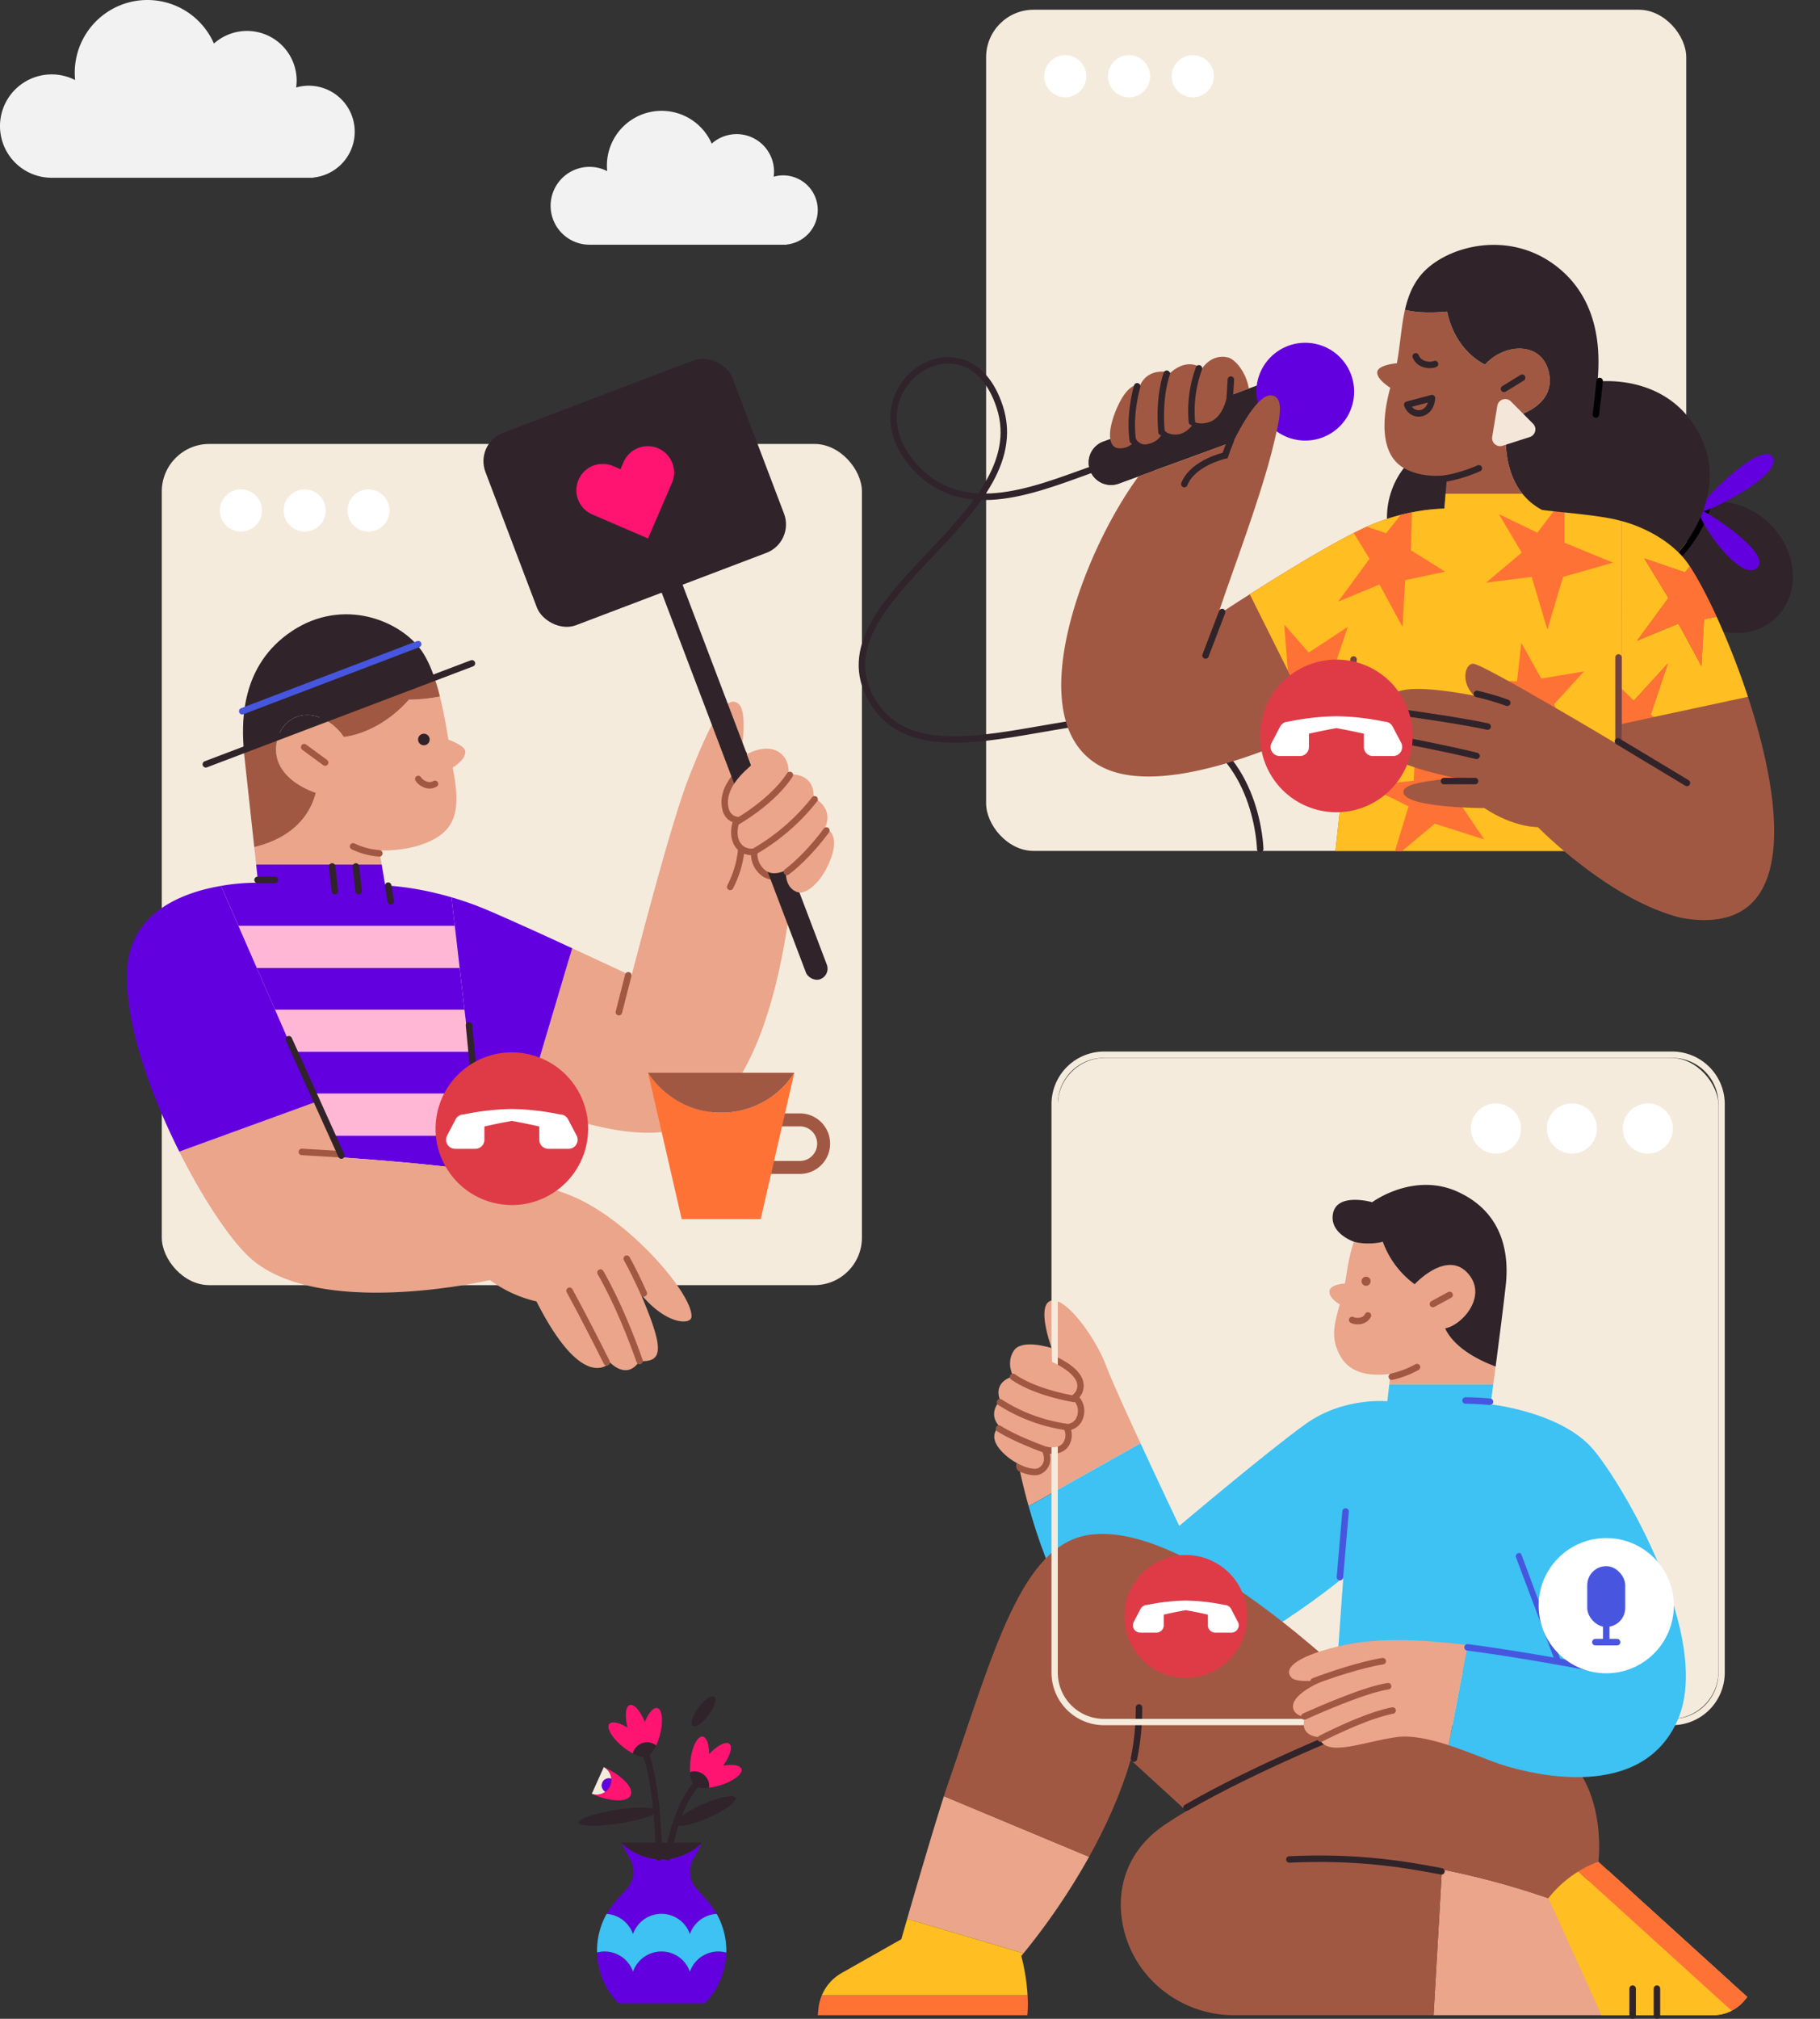 <svg xmlns="http://www.w3.org/2000/svg" xmlns:xlink="http://www.w3.org/1999/xlink" width="1123.456" height="1245.563" viewBox="0 0 1123.456 1245.563"><rect x="0" y="0" width="1123.456" height="1245.563" fill="#333333" stroke="none"/><defs><style>.a{fill:#30242a;}.b{fill:#f5ebdd;}.c{fill:#fff;}.d{fill:#eaa58b;}.e{fill:#a15842;}.f{fill:#6300df;}.g{fill:#ffb7d5;}.aa,.h,.i,.j,.k,.m,.p,.r,.t,.u,.y{fill:none;}.h,.p{stroke:#30242a;}.aa,.h,.i,.j,.m,.p,.r,.t,.u{stroke-linecap:round;}.h,.r,.t{stroke-linejoin:round;}.aa,.h,.i,.j,.p,.r,.t,.u{stroke-width:4px;}.i,.k,.m{stroke:#a15842;}.aa,.i,.j,.k,.m,.p,.u{stroke-miterlimit:10;}.j{stroke:#4756df;}.k,.m{stroke-width:8px;}.l{fill:#ff7235;}.n{fill:#ff1472;}.o{fill:#de3b47;}.q{clip-path:url(#a);}.r,.u{stroke:#000;}.s{fill:#ffbe21;}.t{stroke:#724342;}.v{fill:#f4e6d8;}.w{fill:#f2f2f2;}.x{fill:#3ec1f3;}.z{fill:#4856df;}.aa{stroke:#4856df;}</style><clipPath id="a"><ellipse class="a" cx="37.735" cy="43.443" rx="37.735" ry="43.443" transform="translate(0 54.454) rotate(-46.18)"/></clipPath></defs><g transform="translate(-729.582 -172.438)"><g transform="translate(807.993 388.162)"><rect class="b" width="432.186" height="519.002" rx="29.33" transform="translate(21.454 58.19)"/><ellipse class="c" cx="12.987" cy="12.987" rx="12.987" ry="12.987" transform="translate(57.322 86.238)"/><ellipse class="c" cx="12.987" cy="12.987" rx="12.987" ry="12.987" transform="translate(96.683 86.238)"/><ellipse class="c" cx="12.987" cy="12.987" rx="12.987" ry="12.987" transform="translate(136.044 86.238)"/><path class="d" d="M326.425,716.7s19.527,1.078,34.089-7.113c13.794-7.759,16.018-19.915,11.208-43.969,0,0,8.621-5.173,7.759-10.346-.56-3.405-10.346-6.9-10.346-6.9-1.224-6.569-2.776-16.5-5.294-26.657a104.987,104.987,0,0,1-19.113,1.966c-19.243,21.648-40.253,22.967-40.253,22.967a32.917,32.917,0,0,0-12.009-10.811l-28.7,11.441a27.5,27.5,0,0,0-.672,2.819c-3.992,22.631,24.14,31.037,24.14,31.037-5.673,21.674-24.14,30.175-38,33.511l1.173,10.768h77.471Z" transform="translate(-170.703 -407.726)"/><path class="d" d="M538.834,888.868c67.246-19.829,71.557-178.461,71.557-178.461l-35.08-45.141s6.63-32.451-.267-38.485c-8.328-7.285-18.82,15.518-30.175,43.969-11.932,29.89-34.218,117.8-35.942,123.836,0,0-16.725-7.863-36.546-17l-2.811,9.242L444,873.031C472.036,884.506,511.772,896.852,538.834,888.868Z" transform="translate(-197.556 -408.235)"/><path class="e" d="M286.214,685.226s-28.131-8.406-24.14-31.037a27.5,27.5,0,0,1,.672-2.819l-20.907,8.3c0,.595.095,1.155.138,1.724l6.233,57.34C262.1,715.4,280.541,706.9,286.214,685.226Z" transform="translate(-169.684 -411.814)"/><path class="e" d="M311.389,644.6s21.01-1.319,40.253-22.967a104.988,104.988,0,0,0,19.113-1.966c-1.069-4.311-2.319-8.664-3.8-12.828L299.38,633.79A32.917,32.917,0,0,1,311.389,644.6Z" transform="translate(-177.617 -405.675)"/><path class="a" d="M266.09,649.116l28.7-11.44C282.936,631.658,269.926,636.046,266.09,649.116Z" transform="translate(-173.027 -409.56)"/><path class="a" d="M291.357,627.732l67.574-26.95c-2.354-6.63-5.285-12.759-9.009-17.415-14.432-18.044-49.866-31.14-81.144-8.285-30.114,22.01-28.278,56.987-27.028,72.419l20.907-8.337C266.493,626.1,279.5,621.714,291.357,627.732Z" transform="translate(-169.594 -399.617)"/><path class="f" d="M369.741,779.934l-2.052-17.743c-23.743-6.923-40.9-7.259-40.9-7.259L324.634,742H247.12l1.216,11.208a130.657,130.657,0,0,0-22.915,1.957l10.846,24.769Z" transform="translate(-167.42 -424.309)"/><path class="f" d="M262.364,841.864h116.9L376.277,816H251.07Z" transform="translate(-170.956 -434.512)"/><path class="f" d="M277.28,876l11.294,25.864H388.684l-1.026-9.794.086.043L385.874,876Z" transform="translate(-174.57 -442.784)"/><path class="f" d="M311.335,949.484s56.185,3.742,86.213,8.621l-2.31-22.1h-90Z" transform="translate(-178.425 -451.056)"/><path class="g" d="M374.471,811.864l-3-25.864H237.97l11.294,25.864Z" transform="translate(-169.15 -430.376)"/><path class="g" d="M264.17,846l11.3,25.864H384.066L381.075,846Z" transform="translate(-172.762 -438.648)"/><path class="g" d="M293.076,909.138l10.285,22.726h90L390.66,906H291.61Z" transform="translate(-176.546 -446.92)"/><path class="f" d="M464.937,796.853c-9.794-4.518-20.338-9.38-29.985-13.691-8.457-3.811-16.234-7.259-22.208-9.794a198.732,198.732,0,0,0-22.3-7.949l2.052,17.742,3,25.864,2.992,25.864,2.992,25.864,1.871,16.113c.862.448,8.457,4.543,19.967,9.751,3.828,1.724,8.087,3.586,12.665,5.466l.621.25,25.588-86.213L465,796.879Z" transform="translate(-190.171 -427.538)"/><path class="d" d="M290.117,931.864l-10.285-22.726L278.366,906h-1.06l2.259,5.173L195.55,941.727c14.156,28.192,30.175,52.383,42.037,63.97,41.382,40.52,149.752,15.277,149.752,15.277a77.375,77.375,0,0,0,28.709,13.173c29.312,57.763,45.434,37.692,45.434,37.692s10.346,11.208,18.1-.862c15.518.862,14.656-8.621.862-41.382,15.518,18.967,30.968,19.269,31.3,14.036.862-13.794-37.934-59.487-73.54-74.385-21.415-8.957-55.78-15.277-55.78-15.277h0c-30.028-4.836-86.213-8.621-86.213-8.621Z" transform="translate(-163.302 -446.92)"/><path class="f" d="M216.145,757.27c-15.993,2.742-36.5,9.251-48.348,24.769a47.038,47.038,0,0,0-9.483,26.416c-1.957,31.39,13.423,75.557,32.106,112.767l83.989-30.554Z" transform="translate(-158.145 -426.415)"/><line class="h" x2="1.724" y2="15.208" transform="translate(141.273 318.863)"/><line class="h" x2="1.724" y2="15.208" transform="translate(126.617 318.863)"/><path class="i" d="M336.234,733.311A45.632,45.632,0,0,1,320,729" transform="translate(-180.46 -422.517)"/><path class="i" d="M526.484,1045.438c-3.319-7.363-7.121-15.346-10.544-21.4" transform="translate(-207.474 -463.194)"/><path class="i" d="M497.16,1034c10.768,18.915,19.087,40.21,24.14,54.582" transform="translate(-204.885 -464.567)"/><path class="i" d="M475,1047c7.759,14.234,16.579,31.407,22.941,44.2" transform="translate(-201.83 -466.36)"/><line class="h" x1="3.112" y1="32.132" transform="translate(211.097 416.836)"/><line class="i" x1="5.811" y2="22.76" transform="translate(303.612 386.006)"/><line class="h" x2="10.699" transform="translate(80.562 327.174)"/><line class="h" x2="1.621" y2="9.708" transform="translate(161.206 330.709)"/><line class="j" x1="108.628" y2="41.382" transform="translate(71.096 181.707)"/><line class="i" x1="23.536" y1="1.405" transform="translate(107.909 494.979)"/><line class="h" x1="32.425" y1="71.79" transform="translate(99.882 425.457)"/><path class="i" d="M598.4,662.9c-1.983,7.82-4.759,18.1-7.535,25.95,0,0,14.656,25.864-.862,56.038" transform="translate(-217.685 -413.404)"/><path class="k" d="M14.656,0H52.064a.966.966,0,0,1,.966.966V28.381a.966.966,0,0,1-.966.966H14.656A14.656,14.656,0,0,1,0,14.691H0A14.656,14.656,0,0,1,14.656,0Z" transform="translate(430.001 504.566) rotate(180)"/><path class="l" d="M576.34,915.605c-30.873,0-45.15-24.605-45.15-24.605l20.76,90.291h48.779L621.481,891a53,53,0,0,1-45.141,24.605Z" transform="translate(-209.576 -444.852)"/><path class="e" d="M576.34,915.605A53,53,0,0,0,621.481,891H531.19S545.467,915.605,576.34,915.605Z" transform="translate(-209.576 -444.852)"/><line class="i" x1="12.932" y1="9.483" transform="translate(109.366 245.272)"/><ellipse class="a" cx="3.578" cy="3.578" rx="3.578" ry="3.578" transform="translate(179.655 236.961)"/><line class="h" y1="62.289" x2="164.279" transform="translate(48.62 193.552)"/><path class="i" d="M366.69,680.77c.862,1.724,5.664,5.69,10.3,2.992" transform="translate(-186.897 -415.868)"/><path class="m" d="M627.525,748.057c-2.086-2.1-3.69-5.656-3.259-11.259,0,0-7.759,4.311-12.932,0C604.54,731.133,607.023,723,607.023,723s-7.759,2.586-11.208-3.449c-3.742-6.544.862-15.518.862-15.518s-6.2.862-7.759-5.173c-1.983-7.638,2.164-14.587,6.526-19.613" transform="translate(-217.465 -415.658)"/><rect class="a" width="163.175" height="126.992" rx="18.76" transform="translate(412.212 118.716) rotate(159.2)"/><rect class="a" width="13.794" height="264.932" rx="6.897" transform="translate(434.439 385.936) rotate(159.2)"/><path class="n" d="M530.383,443.909a16.277,16.277,0,0,0-21.364,8.518l-1.879,4.38-4.38-1.888A16.259,16.259,0,1,0,489.9,484.784l4.38,1.887,29.856,12.863L537,469.669l1.879-4.371a16.251,16.251,0,0,0-8.5-21.389Z" transform="translate(-202.528 -383.029)"/><path class="d" d="M619.343,660.834c8.026,4.819,6.3,14.156,6.3,14.156s16.148-2.216,15.674,14.294c0,0,12.872,5.914,6.966,18.786,0,0,8.854,2.31,4.431,16.458-4.311,13.794-13.13,22.493-18.967,23.278-3.086.414-10.346-2.586-9.483-13.794,0,0-7.759,4.311-12.932,0-6.794-5.664-4.311-13.794-4.311-13.794s-7.759,2.586-11.208-3.449c-3.742-6.544.862-15.518.862-15.518s-6.2.862-7.759-5.173c-3.311-12.734,10.423-23.545,13.794-26.726l-2.586-6.9S611.334,656.024,619.343,660.834Z" transform="translate(-217.465 -412.873)"/><path class="i" d="M594.51,706.958c9.785-5.759,24.614-16.38,32.942-29.088" transform="translate(-218.306 -415.468)"/><path class="i" d="M607.69,727.311A129.527,129.527,0,0,0,644.572,695.3" transform="translate(-220.123 -417.871)"/><path class="i" d="M630.61,743.182c6.9-5.173,16.38-14.656,24.381-25.562" transform="translate(-223.283 -420.948)"/><g transform="translate(172.407 415.533)"><g transform="translate(0 0)"><ellipse class="o" cx="47.097" cy="47.097" rx="47.097" ry="47.097" transform="translate(0 51.249) rotate(-32.962)"/></g><g transform="translate(24.532 52.975)"><path class="c" d="M484.2,383.647l-5.255-10.011a5.608,5.608,0,0,0-4.963-3,156.427,156.427,0,0,0-29.183-3.345v-.015c-.188,0-.372.007-.558.007s-.369-.007-.558-.007v.015a156.428,156.428,0,0,0-29.183,3.345,5.608,5.608,0,0,0-4.963,3l-5.255,10.011a5.6,5.6,0,0,0,4.963,8.209h12.443a5.6,5.6,0,0,0,5.6-5.6v-8.19c7.883-1.8,14.981-3.089,16.95-3.437,1.969.348,9.067,1.635,16.95,3.437v8.19a5.6,5.6,0,0,0,5.6,5.6h12.443A5.6,5.6,0,0,0,484.2,383.647Z" transform="translate(-403.636 -367.277)"/></g></g></g><g transform="translate(1261.633 178.438)"><rect class="b" width="432.186" height="519.002" rx="29.33" transform="translate(76.66 0)"/><path class="a" d="M0,0H27.588V111.215a13.794,13.794,0,0,1-13.794,13.794h0A13.794,13.794,0,0,1,0,111.215Z" transform="translate(253.504 228.316) rotate(69.94)"/><path class="a" d="M0,0H27.588V23.45A13.794,13.794,0,0,1,13.794,37.244h0A13.794,13.794,0,0,1,0,23.45Z" transform="translate(171.066 258.42) rotate(69.94)"/><ellipse class="f" cx="30.175" cy="30.175" rx="30.175" ry="30.175" transform="translate(243.484 205.48)"/><path class="p" d="M915.429,403.184c-36.209,12.932-81.583,32.037-111.215-5.173-37.072-46.555,35.347-94.834,55.176-33.623C881.754,433.428,745,482.009,780.075,544.574c31.9,56.9,132.32-4.414,190.531,16.38,48.279,17.243,49.538,76.083,49.538,76.083" transform="translate(-774.289 -119.233)"/><path class="e" d="M1037.6,352.516c-1.724-10.346-8.621-18.1-12.932-19.131-10.285-2.431-15.967,6.9-15.967,6.9s-8.139-7.457-19.519,2.543c0,0-13.035-4.069-18.665,7.638,0,0-5.794-2.19-12.225,9.794-5.233,9.768-9.483,24.4-3.448,28.45,2.586,1.724,10.346.862,12.932-5.173,0,0,2.328,4.311,6.9,3.449,9.483-1.724,10.346-9.483,10.346-9.483s.8,2.923,6.035,3.449c8.483.862,12.932-7.759,12.932-7.759s3.216,2.147,9.483,0c8.371-2.871,10.535-15.4,10.535-15.4Z" transform="translate(-798.775 -118.879)"/><ellipse class="a" cx="37.735" cy="43.443" rx="37.735" ry="43.443" transform="translate(476.46 341.215) rotate(-46.18)"/><g class="q" transform="translate(476.46 286.762)"><path class="r" d="M1342.31,481.092s30.175-18.967,34.485-53.452" transform="translate(-1329.062 -418.691)"/></g><ellipse class="a" cx="43.443" cy="37.735" rx="43.443" ry="37.735" transform="translate(313.312 339.606) rotate(-72.42)"/><path class="f" d="M1372.419,441.831c-.785-2.733,46.684,26.51,37.072,36.209C1400.421,487.145,1376.367,455.643,1372.419,441.831Z" transform="translate(-856.751 -133.861)"/><path class="f" d="M1372.853,438.15c-1.552-3.336,39.374-45.124,46.227-33.477C1425.667,415.881,1374.4,441.478,1372.853,438.15Z" transform="translate(-856.807 -128.481)"/><path class="e" d="M1262.981,429.791c-11.208-3.449-35.347-5.173-49.141-6.9-29.312-15.518-21.553-56.038-21.553-56.038,1.724-.862,29.787-5.957,25.916-27.873-3.449-19.829-26.786-19.829-39.6-5.828,0,0-18.217-7.682-23.39-32.683,0,0-15.38,1.767-26.045-1.052-2.319,10.251-2.9,21.484-4.992,32.951,0,0-11.208.862-12.07,5.173-.862,4.552,8,9.932,8,9.932-6.035,21.915-5.173,41.779,8.38,49.555,12.07,6.9,26.726,4.311,26.726,4.311l-1.724,20.691a129.4,129.4,0,0,0-43.969,9.483c-28.614,11.656-95.7,56.039-95.7,56.039,5.173-17.243,26.39-71.626,34.485-106.042,3.448-14.656,6.9-28.45-1.724-29.312-9.432-.948-23.277,28.45-23.277,28.45L964.684,402.2c-34.563,46.753-75.005,152.6-22.415,179.323,47.417,24.14,153.459-34.485,153.459-34.485l-9.484,86.213H1258.67l38.8-183.634s.164-.172.457-.509A103.687,103.687,0,0,0,1262.981,429.791Z" transform="translate(-793.964 -114.252)"/><path class="s" d="M1259.176,431h-86.308l-.767,9.173a113.925,113.925,0,0,0-20,2.345c-2.2.44-4.526.957-6.949,1.569a129.812,129.812,0,0,0-17.019,5.569c-1.215.491-2.517,1.06-3.871,1.664-2.5,1.138-5.173,2.448-8.1,3.905-19.45,9.871-46.193,26.39-64.186,37.83l23.364,46.719,11.725,23.45,6.25,12.492c12.828-6.035,21.019-10.535,21.019-10.535l-9.483,86.213h172.426l38.8-183.634a70.521,70.521,0,0,0,5.733-7.311v-.25Z" transform="translate(-812.574 -132.393)"/><path class="l" d="M1144.877,457.249l-11.889-4.086c-2.5,1.138-5.173,2.448-8.1,3.905l9.742,15.941-19.355,26.4,25.519-10.552,14.217,26.217,1.621-28.864,24.64-5.276-21.122-13.2.673-23.372c-2.2.44-4.526.957-6.949,1.569Z" transform="translate(-821.301 -134.235)"/><path class="l" d="M1096.466,567.371l21.1-3.147.233-6.294-10.923-4.992,9.018-26.864-24.079,15.837L1076.68,524.67l2.19,27.976-.121.043,11.725,23.45Z" transform="translate(-815.979 -145.307)"/><path class="l" d="M1249.337,482.669l9.682,32.554,9.673-32.554,30.8-8.8-29.925-12.32V433.39l-16.717,21.993-23.76-11.44,14.079,23.76-21.993,18.484Z" transform="translate(-835.901 -132.722)"/><path class="l" d="M1208.314,668.2l-18.122-26.8,15.561-23.467-26.088,9.087-13.484-22.665-1.4,27.588-28.545,3.242,25.407,12.63-8.4,27.485h4.449l20.088-16.786Z" transform="translate(-824.191 -156.293)"/><path class="l" d="M1227.969,604.635l21.114-18.475L1272.843,602l-10.561-26.4,18.484-20.234-26.4,4.4-12.32-22-2.647,23.76-24.631-.879,21.114,15.837Z" transform="translate(-835.018 -147.112)"/><path class="a" d="M1189.145,294.061c5.173,25,23.39,32.683,23.39,32.683,12.811-13.975,36.106-13.975,39.6,5.828,3.871,21.915-24.192,27.011-25.916,27.873,0,0-7.759,40.52,21.553,56.038,13.794,1.724,37.934,3.449,49.141,6.9a103.686,103.686,0,0,1,34.942,19.32c4.311-4.862,37.123-44.374,6.44-83.118-21.3-26.916-56.314-22.3-56.314-22.3,1.164-13.984,3.448-50.09-26.786-72.221s-68.729-10.483-82.7,6.992c-4.992,6.233-7.673,13.329-9.389,20.958C1173.765,295.828,1189.145,294.061,1189.145,294.061Z" transform="translate(-827.894 -107.841)"/><path class="p" d="M1033.863,392.86c-1.224,2.828-2.483,6.035-3.578,9.294,0,0-19.829,4.311-25.166,17.674" transform="translate(-806.113 -127.134)"/><line class="h" x1="10.242" y2="26.829" transform="translate(212.103 371.595)"/><line class="t" x1="3.586" y2="32.261" transform="translate(299.902 400.89)"/><path class="p" d="M1189.31,419.562a93.258,93.258,0,0,0,23.01-6.742" transform="translate(-831.507 -129.886)"/><line class="p" y1="6.897" x2="11.208" transform="translate(396.331 227.05)"/><path class="u" d="M1302.136,350.35c-.638,6.388-1.5,14.38-2.336,20.691" transform="translate(-846.741 -121.274)"/><path class="v" d="M1228.7,367.487l-3.138,19.07a4.957,4.957,0,0,0,6.406,5.526l16.794-5.388a4.957,4.957,0,0,0,1.992-8.225l-13.613-13.708a4.957,4.957,0,0,0-8.44,2.724Z" transform="translate(-836.496 -123.056)"/><path class="h" d="M1180,362.58c-.784,11.4-12.527,12.173-15.286,4.078Z" transform="translate(-828.116 -122.96)"/><path class="h" d="M1182.729,337.436c-2.086,1.026-9.535,1.241-11.949-4.716" transform="translate(-828.953 -118.843)"/><path class="e" d="M1294.5,450.64l-.267,139.113s-84.747-50.736-91.3-51.142c-4.819-.3-8.406,10.613.293,19.631-23.45-4.354-46.753-6.638-50.417.5-2.207,4.311,1.388,8.794,1.388,8.794-2.811.353-5.552,1.095-7.121,2.94-3.768,4.423,1.405,11.208,1.405,11.208-4.776,2.3-3.13,9.483,1.181,12.932,10.544,8.423,42.132,14.441,42.132,14.441-11.363,1.388-33.226,2.681-32.054,9.147,1.724,9.483,50,9.483,50,9.483,18.1,12.07,33.028,11.759,33.028,11.759s44.21,45.383,88.8,56.038c114.663,19.829,25-194.841.862-222.43C1317.445,455.925,1294.5,450.64,1294.5,450.64Z" transform="translate(-825.478 -135.101)"/><path class="h" d="M1191.08,636.661c6.035-.06,12.57-.086,19.165,0" transform="translate(-831.751 -160.74)"/><path class="h" d="M1148,604.91c14.1,2.586,39.02,7.354,57.194,11.837" transform="translate(-825.812 -156.37)"/><path class="h" d="M1154.58,586.71c17.475,2.388,42.563,6.035,58.392,9.423" transform="translate(-826.719 -153.861)"/><path class="h" d="M1214.61,574.27a156.318,156.318,0,0,1,18.708,5.492" transform="translate(-834.995 -152.145)"/><path class="s" d="M1369.087,511.213l-1.621,28.864-14.217-26.192-25.519,10.552,19.355-26.4-14.906-24.4,25.148,8.621,2.923-3.724a52.344,52.344,0,0,0-4.078-5.483c-14.984-17.13-37.934-22.415-37.934-22.415l-.2,103.369,7.639,7.492,21.113-23.122-10.673,31.761,1.871,1.379,58.177-12.5a484.221,484.221,0,0,0-19.364-49.443Z" transform="translate(-849.255 -135.101)"/><path class="l" d="M1333.728,477.29l14.906,24.4-19.355,26.4,25.519-10.552,14.216,26.217,1.621-28.864,7.759-1.647c-6.087-13.242-11.915-24.088-16.518-31.037l-2.957,3.716Z" transform="translate(-850.805 -138.775)"/><path class="l" d="M1336.152,584.17l10.673-31.77-21.114,23.131-7.638-7.492-.043,21.812,19.993-4.3Z" transform="translate(-849.254 -149.13)"/><line class="t" y2="51.805" transform="translate(467.026 399.632)"/><path class="h" d="M1315.61,608.27s16.717,10.113,42.581,25.631" transform="translate(-848.92 -156.833)"/><path class="p" d="M970.818,354.13c-2.345,8.7-4.431,20.95-2.664,33.52" transform="translate(-800.926 -121.795)"/><path class="p" d="M991.952,345.11c-2.267,6.811-4.664,18.57-3.25,36.037" transform="translate(-803.791 -120.551)"/><path class="p" d="M1014.859,341.27a76.732,76.732,0,0,0-4.362,33.089" transform="translate(-806.808 -120.022)"/><path class="p" d="M1038.332,349.34s-.25,5.345-.672,11.208" transform="translate(-810.6 -121.134)"/><ellipse class="c" cx="12.987" cy="12.987" rx="12.987" ry="12.987" transform="translate(112.527 28.049)"/><ellipse class="c" cx="12.987" cy="12.987" rx="12.987" ry="12.987" transform="translate(151.889 28.049)"/><ellipse class="c" cx="12.987" cy="12.987" rx="12.987" ry="12.987" transform="translate(191.25 28.049)"/><g transform="translate(227.75 382.917)"><g transform="translate(0 0)"><ellipse class="o" cx="47.097" cy="47.097" rx="47.097" ry="47.097" transform="translate(0 51.249) rotate(-32.962)"/></g><g transform="translate(24.532 52.975)"><path class="c" d="M484.2,383.647l-5.255-10.011a5.608,5.608,0,0,0-4.963-3,156.427,156.427,0,0,0-29.183-3.345v-.015c-.188,0-.372.007-.558.007s-.369-.007-.558-.007v.015a156.428,156.428,0,0,0-29.183,3.345,5.608,5.608,0,0,0-4.963,3l-5.255,10.011a5.6,5.6,0,0,0,4.963,8.209h12.443a5.6,5.6,0,0,0,5.6-5.6v-8.19c7.883-1.8,14.981-3.089,16.95-3.437,1.969.348,9.067,1.635,16.95,3.437v8.19a5.6,5.6,0,0,0,5.6,5.6h12.443A5.6,5.6,0,0,0,484.2,383.647Z" transform="translate(-403.636 -367.277)"/></g></g></g><path class="w" d="M278.111,247.442a28.339,28.339,0,0,0-7.766,1.1,31.037,31.037,0,0,0,.319-4.2,30.652,30.652,0,0,0-51.068-22.9,44.831,44.831,0,0,0-85.676,22.518,31.884,31.884,0,1,0-14.489,60.283H280.915V304.1a28.4,28.4,0,0,0-2.8-56.661Z" transform="translate(642.041 -22.127)"/><path class="w" d="M231.06,234.387a21.343,21.343,0,0,0-5.849.831,23.372,23.372,0,0,0,.24-3.166,23.084,23.084,0,0,0-38.459-17.244,33.762,33.762,0,0,0-64.523,16.958,24.012,24.012,0,1,0-10.912,45.4H233.172v-.107a21.388,21.388,0,0,0-2.112-42.671Z" transform="translate(981.926 46.252)"/><g transform="translate(1234.38 821.23)"><rect class="b" width="407.849" height="407.849" rx="29.33" transform="translate(148.118 3.891)"/><path class="d" d="M426.131,607.714c-22.5,2.811-29.513-6.741-32.81-15-3.745-9.367-1.333-17.422,1.586-27.888,0,0-7.432-4.047-6.274-8.687.973-3.745,9.426-4.163,9.426-4.163q.5-2.51.885-5.2c1.877-13.132,4.689-20.632,4.689-20.632,6.566,1.877,15,.973,17.811,0A56.1,56.1,0,0,0,441.131,552.4s20.632-22.5,33.754-5.622c10.7,13.764-4.689,30.933-15,32.81,6.128,12.928,22.616,20.427,31.2,23.56-.525,4.066-1.021,7.84-1.459,11.128h-64.2Z" transform="translate(-72.678 -408.847)"/><path class="d" d="M622.128,690.361a365.166,365.166,0,0,1-8.288-36.594l22.5-60.942s-9.377-25.291-.973-29.065,27.227,20.651,34.727,40.32c3.239,8.5,12.091,28.044,21.089,47.489Z" transform="translate(-491.966 -409.862)"/><path class="x" d="M435.474,703.976s54.376-45.942,77.916-62.829S563.915,627.1,563.915,627.1l1.177-10.321h64.2c-.973,7.325-1.605,12.188-1.605,12.188l47.8,170.647-142.5-11.254,3.745-52.528s-76.846,64.2-120.95,58.131c-39.775-5.506-62.372-62.936-73.276-102.137l69.064-38.793C423.374,678.578,435.474,703.976,435.474,703.976Z" transform="translate(-212.338 -411.319)"/><path class="a" d="M450.965,578.639c10.311-1.877,25.709-19.046,15-32.81-13.122-16.877-33.754,5.622-33.754,5.622a56.1,56.1,0,0,1-19.688-26.264c-2.811.973-11.245,1.877-17.811,0,0,0-14.066-4.689-13.122-15.933,1.255-15.1,24.377-8.443,24.377-8.443s25.291-18.754,52.528-6.566c29.026,13.064,31.847,39.4,30,57.207-1.07,10.224-4,33.073-6.3,50.748C473.581,599.057,457.093,591.567,450.965,578.639Z" transform="translate(-63.757 -407.865)"/><path class="m" d="M653.6,666.562c4.29,1.77,8.054,2.286,9.727,1.323,4.2-2.393,4.864-7.4-.126-14.445,0,0,11.858,4.62,15.515-1.391s-1.838-11.546-1.838-11.546,8.395,2.315,10.447-5.156-4.864-11.381-4.864-11.381,4.727-1.761,4.864-6.692c.185-7.169-11.5-12.986-14.863-14.513" transform="translate(-527.162 -410.937)"/><line class="j" y1="40.553" x2="3.473" transform="translate(322.326 283.757)"/><path class="i" d="M438.37,611.614a59.332,59.332,0,0,0,15.564-5.914" transform="translate(-84.031 -411.016)"/><line class="j" x1="24.163" y1="64.249" transform="translate(432.897 311.383)"/><path class="i" d="M469.52,575.713c1.547.973,7.364,1.712,9.727-2.753" transform="translate(-139.646 -410.124)"/><circle class="e" cx="2.811" cy="2.811" r="2.811" transform="translate(335.643 138.897)"/><line class="i" x1="10.311" y2="5.622" transform="translate(379.708 150.151)"/><path class="d" d="M718.287,974.822,646.47,953.568c5.477-18.929,15.953-54.814,22.694-75.718l89.618,37.411a410.489,410.489,0,0,1-40.495,59.561Z" transform="translate(-591.306 -418.436)"/><path class="y" d="M473.571,836.478l-26,12.218,23.89-14.435C472.842,835.7,473.571,836.478,473.571,836.478Z" transform="translate(-112.618 -417.248)"/><path class="y" d="M578.883,885.37,556.238,896l-4.718-4.319Z" transform="translate(-319.046 -418.641)"/><path class="s" d="M808.658,978.549a124.511,124.511,0,0,1,3.891,24.387H685.5a28.483,28.483,0,0,1,12.3-13.871l36.8-20.836s1.4-4.864,3.609-12.548l71.817,21.264C809.145,977.995,808.658,978.549,808.658,978.549Z" transform="translate(-683.039 -420.558)"/><path class="l" d="M814.681,1016.439H685.307l.4-4.008a28.34,28.34,0,0,1,2.072-8.171H814.827A75.584,75.584,0,0,1,814.681,1016.439Z" transform="translate(-685.307 -421.883)"/><path class="e" d="M565.009,850.952c-6.206,21.4-15.71,41.935-25.651,59.775L449.74,873.315c.973-3.142,1.945-5.943,2.763-8.307,28.044-81.039,45-146.212,86.252-152.817,64.93-10.331,175.384,101.5,191.97,118.674l-23.89,14.484L631.72,880.63l-27.363,6.313Z" transform="translate(-371.882 -413.902)"/><path class="p" d="M614.8,853.117A152.711,152.711,0,0,0,617.91,821.6" transform="translate(-419.628 -416.903)"/><circle class="c" cx="15.467" cy="15.467" r="15.467" transform="translate(496.913 32.013)"/><circle class="c" cx="15.467" cy="15.467" r="15.467" transform="translate(450.027 32.013)"/><circle class="c" cx="15.467" cy="15.467" r="15.467" transform="translate(403.151 32.013)"/><path class="b" d="M275.5,409.451a28.521,28.521,0,0,0-28.521,28.521v350.8A28.521,28.521,0,0,0,275.5,817.29H626.261a28.521,28.521,0,0,0,28.521-28.521v-350.8a28.521,28.521,0,0,0-28.521-28.521H275.5m0-3.891H626.261a32.451,32.451,0,0,1,32.412,32.412v350.8a32.45,32.45,0,0,1-32.411,32.412H275.5A32.45,32.45,0,0,1,243.09,788.77v-350.8A32.45,32.45,0,0,1,275.5,405.56Z" transform="translate(-98.814 -405.56)"/><path class="d" d="M233.955,924.29a501.723,501.723,0,0,1,65.689,17.782l36.906-16.352-.078-.807,86,78.1-1.877,2.247a25.018,25.018,0,0,1-19.212,9H228.77Z" transform="translate(151.317 -419.702)"/><path class="e" d="M586.73,939.469a492.615,492.615,0,0,0-65.689-17.782l-5.185,89.968H392.66c-33.306,0-62.5-23.346-68.7-56.068-4.134-21.838,2.325-45.223,25.534-61.127,37.334-25.583,117.2-59.065,137.817-65.631l113.45,26.264c21.566,23.443,16.877,61.876,16.877,61.876Z" transform="translate(-135.731 -417.1)"/><path class="p" d="M516.739,925.322c-25.505-4.932-54-9.2-93.879-7.344" transform="translate(-131.749 -419.518)"/><path class="p" d="M581.23,827.83c-18.044,5.749-81.447,32.1-122.02,55.738" transform="translate(-231.599 -417.073)"/><path class="s" d="M257.192,925.63l94.638,85.883a24.914,24.914,0,0,1-11.449,2.782H271.491L238.71,942.108a70.1,70.1,0,0,1,18.482-16.478Z" transform="translate(212.29 -419.739)"/><path class="l" d="M241.192,919.43l91.885,83.451-1.877,2.247a24.908,24.908,0,0,1-7.782,6.216L228.77,925.461A62.493,62.493,0,0,1,241.192,919.43Z" transform="translate(240.712 -419.57)"/><line class="p" y2="16.614" transform="translate(503.002 578.156)"/><line class="p" y2="16.614" transform="translate(518.002 578.156)"/><path class="j" d="M407.147,627.668c-2.918-.272-9.008-.768-15.1-.768" transform="translate(7.813 -411.595)"/><path class="d" d="M689.079,593.586s-18.287-6.06-23.346,1.566-.37,15.953-.37,15.953-12.733,2.519-8.093,14.834c0,0-8.161,7.782-.379,15.953,0,0-7.393,4.99.146,14.085s20.33,13.618,23.9,11.6c4.2-2.393,4.864-7.4-.126-14.445,0,0,11.858,4.621,15.515-1.391s-1.838-11.546-1.838-11.546,8.395,2.315,10.447-5.155-4.864-11.381-4.864-11.381,4.728-1.761,4.864-6.693c.185-7.169-12.393-13.414-15.758-14.931Z" transform="translate(-544.706 -410.624)"/><path class="i" d="M693.694,625.528c-7.218-1.264-25.554-5.175-37.694-13.618" transform="translate(-535.488 -411.186)"/><path class="i" d="M701.8,643.486A103.108,103.108,0,0,1,659,628" transform="translate(-546.513 -411.624)"/><path class="i" d="M702.824,658.211c-2.6-.914-19.542-6.994-29.824-13.511" transform="translate(-561.155 -412.08)"/><path class="x" d="M279.611,777.837c16.974,2.072,35.913,5.136,57.236,8.949l-30-80.63L293.725,629.31s43.121,4.688,62.81,27.237c18.161,20.748,75.008,117.2,52.528,167.826s-90.027,32.772-105.941,28.083c-8.687-2.558-21.848-8.453-35.359-12.84Z" transform="translate(121.614 -411.66)"/><path class="d" d="M472.471,838.722c-20.632,2.811-44.065,13.122-47.82,0,0,0-12.646-.321-8.657-12.344,0,0-6.342-.788-7.276-5.477-1.877-9.367,20.622-17.811,20.622-17.811s-17.811,2.811-21.566-.973c-4.776-4.786-.126-12.4,28.968-19.455,21.128-5.117,46.691-4.805,79.764-.759l-11.877,61.74C493.307,840.045,481.848,837.438,472.471,838.722Z" transform="translate(-115.263 -415.737)"/><path class="i" d="M460.1,804.651c9.99-3.833,28.958-10.2,42.7-12.441" transform="translate(-154.038 -416.102)"/><path class="i" d="M456.72,826.787c13.035-5.836,38.209-16.653,51.711-18.677" transform="translate(-156.378 -416.535)"/><path class="i" d="M453.83,840.913c10.048-5.1,30.155-14.669,44.415-17.383" transform="translate(-143.381 -416.955)"/><path class="j" d="M321.78,783.44c9.163,1.187,38.472,5.233,82.255,13.686" transform="translate(79.279 -415.862)"/><g transform="translate(174.795 296.124)"><g transform="translate(0 0)"><ellipse class="o" cx="37.882" cy="37.882" rx="37.882" ry="37.882" transform="translate(63.568 104.789) rotate(-147.038)"/></g><g transform="translate(19.732 42.61)"><path class="c" d="M404.159,380.444l4.227-8.052a4.511,4.511,0,0,1,3.992-2.413,125.819,125.819,0,0,1,23.472-2.691v-.012c.151,0,.3.006.449.006s.3-.006.449-.006v.012a125.821,125.821,0,0,1,23.472,2.691,4.511,4.511,0,0,1,3.992,2.413l4.227,8.052a4.507,4.507,0,0,1-3.992,6.6H454.439a4.507,4.507,0,0,1-4.507-4.507v-6.587c-6.341-1.449-12.05-2.485-13.633-2.764-1.583.28-7.293,1.315-13.633,2.764v6.587a4.507,4.507,0,0,1-4.507,4.507H408.151A4.508,4.508,0,0,1,404.159,380.444Z" transform="translate(-403.636 -367.277)"/></g></g><g transform="translate(444.978 300.157)"><circle class="c" cx="41.721" cy="41.721" r="41.721" transform="translate(0)"/><rect class="z" width="23.443" height="37.499" rx="11.721" transform="translate(29.999 17.344)"/><line class="aa" y2="13.132" transform="translate(41.721 51.098)"/><line class="aa" x1="13.433" transform="translate(35.009 64.23)"/></g></g><g transform="translate(-2357.141 -4178.184)"><path class="f" d="M1223.867,888.1a18.594,18.594,0,0,1,35.12,0,18.6,18.6,0,0,1,16.537-12.448,46.412,46.412,0,0,0-5.836-8.183l-6.752-7.561a15.385,15.385,0,0,1-2.058-17.539l5.734-10.653h0c-1.608,1.608-10.91,10.332-25.03,10.332a36.761,36.761,0,0,1-25.025-10.332h0l5.739,10.653a15.4,15.4,0,0,1-2.069,17.539l-6.752,7.561a46.322,46.322,0,0,0-5.846,8.2A18.6,18.6,0,0,1,1223.867,888.1Z" transform="translate(2253.6 4655.795)"/><path class="f" d="M1271.372,957a18.605,18.605,0,0,0-17.56,12.486,18.589,18.589,0,0,0-35.12,0,18.6,18.6,0,0,0-22.212-11.9,46.261,46.261,0,0,0,13.3,31.434h53.2a46.238,46.238,0,0,0,13.295-31.364A18.7,18.7,0,0,0,1271.372,957Z" transform="translate(2258.776 4597.652)"/><path class="a" d="M1249.264,842.051a36.792,36.792,0,0,0,25.03-10.332H1224.24A36.774,36.774,0,0,0,1249.264,842.051Z" transform="translate(2245.891 4655.795)"/><path class="x" d="M1218.7,949.377a18.589,18.589,0,0,1,35.12,0,18.589,18.589,0,0,1,22.463-11.827,46.27,46.27,0,0,0-5.927-23.867,18.605,18.605,0,0,0-16.537,12.448,18.594,18.594,0,0,0-35.12,0,18.6,18.6,0,0,0-16.29-12.432,46.34,46.34,0,0,0-5.894,23.782,18.6,18.6,0,0,1,22.211,11.9Z" transform="translate(2258.764 4617.768)"/><path class="p" d="M1277.86,809.747c1.018-6.248,5.664-31.037,17.341-44.477" transform="translate(2221.004 4686.637)"/><path class="p" d="M1261.088,794.24c-.075-7.095-.8-41.958-7.738-62.76" transform="translate(2232.38 4702.32)"/><ellipse class="a" cx="20.256" cy="4.555" rx="20.256" ry="4.555" transform="translate(3501.976 5471.955) rotate(-23.75)"/><ellipse class="a" cx="11.205" cy="3.912" rx="11.205" ry="3.912" transform="translate(3511.222 5413.15) rotate(-53.51)"/><ellipse class="a" cx="24.441" cy="4.319" rx="24.441" ry="4.319" transform="translate(3443.309 5470.847) rotate(-8.6)"/><path class="n" d="M1197.894,744.71v.038a9.035,9.035,0,0,1-7.374,16.419v.038c11.189,5.026,21.917,5.407,23.964.852S1209.082,749.736,1197.894,744.71Z" transform="translate(2261.542 4696.179)"/><path class="n" d="M1239.84,675.029c-2.385-.616-5.482,2.985-7.743,8.574-2.722-6.768-6.672-11.3-9.329-10.417s-3.14,6.864-1.3,13.932c-5.134-3.13-9.769-4.18-11.312-2.267-1.972,2.443,1.827,8.777,8.488,14.152a37.9,37.9,0,0,0,6.093,4.057,9.029,9.029,0,0,1,14.324-4.9,38.494,38.494,0,0,0,2.385-6.677C1243.591,683.174,1242.879,675.817,1239.84,675.029Z" transform="translate(2252.668 4729.427)"/><path class="n" d="M1335.346,729.545c-.734-2.347-5.428-3.07-11.355-2.047,4.287-5.894,6.066-11.634,3.912-13.429s-7.5.97-12.507,6.264c-.059-6.012-1.608-10.5-4.056-10.8-3.114-.38-6.484,6.195-7.5,14.688a37.995,37.995,0,0,0-.22,7.315,9.029,9.029,0,0,1,11.735,9.565,38.358,38.358,0,0,0,6.929-1.506C1330.421,737.042,1336.284,732.541,1335.346,729.545Z" transform="translate(2209.088 4712.512)"/><path class="a" d="M1312.176,751.9a9.024,9.024,0,0,0-8.536-1.661c.289,4.04,1.313,7.132,2.851,8.285,1.431,1.329,4.753,1.768,8.885,1.281A9.019,9.019,0,0,0,1312.176,751.9Z" transform="translate(2209.039 4693.815)"/><path class="a" d="M1243.751,716.714a9.014,9.014,0,0,0-5.922,6.371c3.58,1.892,6.747,2.679,8.536,1.961,1.886-.536,4.014-3.1,5.787-6.864a9.019,9.019,0,0,0-8.4-1.468Z" transform="translate(2239.583 4709.385)"/><path class="b" d="M1198.876,759.893a4.389,4.389,0,0,1,3.6-7.968,9.03,9.03,0,0,0-4.614-7.165l-7.374,16.419A9.013,9.013,0,0,0,1198.876,759.893Z" transform="translate(2261.556 4696.156)"/><path class="f" d="M1202.3,760.258a4.389,4.389,0,0,0,1.881,5.637,9.013,9.013,0,0,0,3.6-7.968,4.389,4.389,0,0,0-5.482,2.331Z" transform="translate(2256.254 4690.165)"/></g></g></svg>